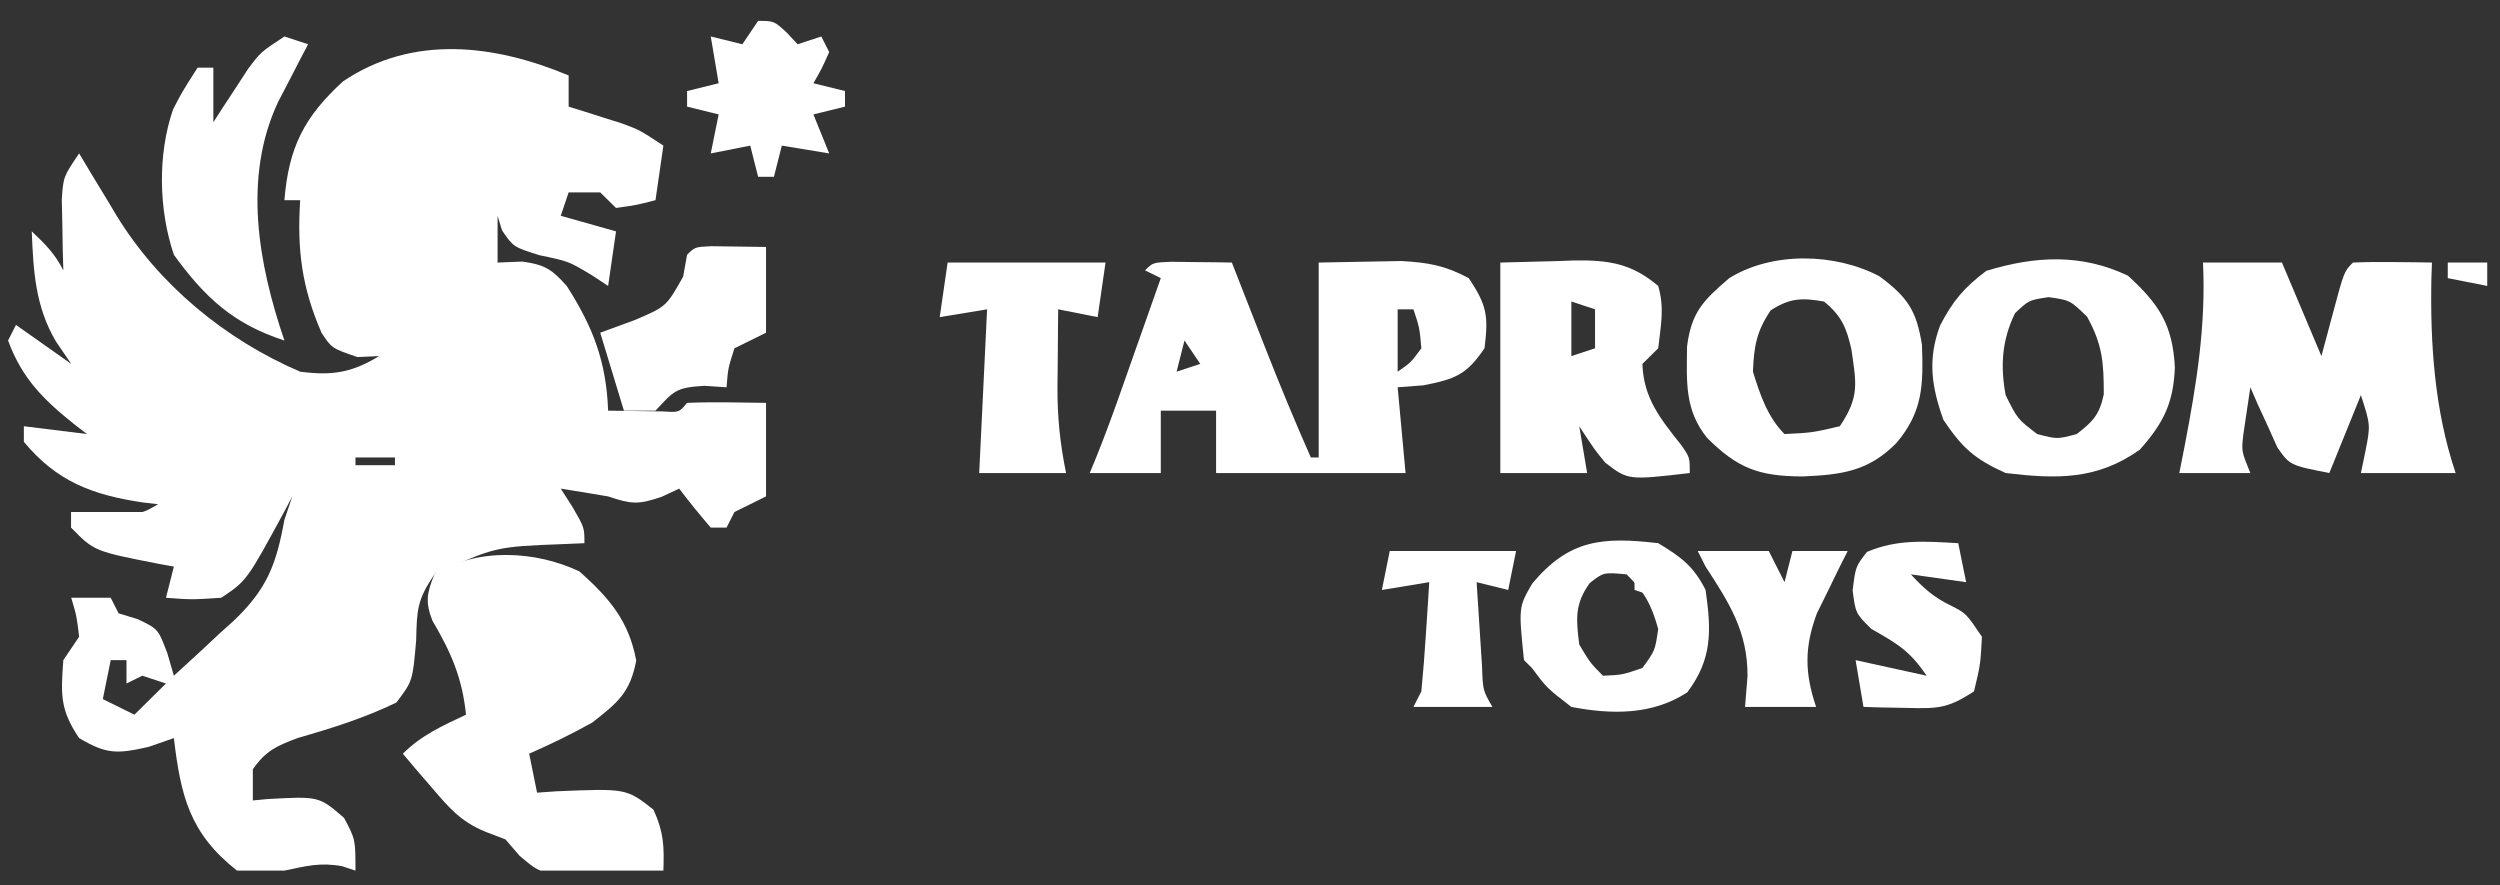 <svg width="144" height="51" viewBox="0 0 144 51" fill="none" xmlns="http://www.w3.org/2000/svg">
<rect x="0" y="0" width="144" height="51" fill="#333333" stroke="none"/>
<g clip-path="url(#clip0_384_243)">
<path d="M32.754 4.346C32.754 4.939 32.754 5.531 32.754 6.142C33.173 6.272 33.173 6.272 33.601 6.405C33.969 6.522 34.336 6.639 34.715 6.76C35.261 6.931 35.261 6.931 35.818 7.107C36.847 7.489 36.847 7.489 38.211 8.387C38.061 9.425 37.911 10.462 37.756 11.53C36.676 11.811 36.676 11.811 35.483 11.979C35.032 11.535 35.032 11.535 34.573 11.082C33.973 11.082 33.372 11.082 32.754 11.082C32.529 11.748 32.529 11.748 32.299 12.429C33.35 12.725 34.4 13.021 35.483 13.327C35.333 14.364 35.182 15.401 35.028 16.47C34.718 16.266 34.409 16.062 34.09 15.852C32.748 15.047 32.748 15.047 31.077 14.702C29.57 14.225 29.57 14.225 28.917 13.271C28.832 12.993 28.748 12.715 28.661 12.429C28.661 13.318 28.661 14.207 28.661 15.123C29.364 15.095 29.364 15.095 30.082 15.067C31.372 15.245 31.775 15.494 32.647 16.475C34.174 18.864 34.922 20.837 35.028 23.654C35.7 23.666 36.373 23.675 37.046 23.682C37.608 23.69 37.608 23.69 38.181 23.698C39.117 23.759 39.117 23.759 39.575 23.205C41.093 23.141 42.604 23.186 44.123 23.205C44.123 24.983 44.123 26.762 44.123 28.594C43.223 29.038 43.223 29.038 42.304 29.492C42.079 29.936 42.079 29.936 41.849 30.39C41.549 30.39 41.249 30.39 40.94 30.39C40.311 29.66 39.703 28.911 39.121 28.145C38.783 28.302 38.445 28.459 38.097 28.622C36.718 29.086 36.365 29.034 35.028 28.594C34.119 28.438 33.21 28.288 32.299 28.145C32.524 28.497 32.749 28.848 32.981 29.211C33.663 30.39 33.663 30.39 33.663 31.288C33.071 31.313 33.071 31.313 32.466 31.339C28.535 31.489 28.535 31.489 25.023 33.084C24.014 34.578 24.017 35.129 23.971 36.873C23.771 39.221 23.771 39.221 22.834 40.465C21.003 41.351 19.131 41.94 17.174 42.501C15.933 42.961 15.315 43.241 14.563 44.31C14.563 44.902 14.563 45.495 14.563 46.106C14.837 46.08 15.112 46.054 15.394 46.027C18.373 45.861 18.373 45.861 19.821 47.116C20.475 48.351 20.475 48.351 20.475 50.147C20.222 50.064 19.968 49.98 19.707 49.894C18.458 49.661 17.621 49.885 16.382 50.147C15.018 50.315 15.018 50.315 13.653 50.147C10.915 47.996 10.411 45.836 10.015 42.514C9.537 42.68 9.058 42.847 8.566 43.019C6.735 43.433 6.136 43.449 4.558 42.514C3.44 40.858 3.507 39.979 3.648 38.023C3.948 37.579 4.249 37.134 4.558 36.676C4.416 35.488 4.416 35.488 4.103 34.431C4.853 34.431 5.604 34.431 6.377 34.431C6.527 34.727 6.677 35.024 6.832 35.329C7.38 35.496 7.38 35.496 7.94 35.666C9.106 36.227 9.106 36.227 9.633 37.609C9.822 38.259 9.822 38.259 10.015 38.921C10.915 38.106 11.803 37.283 12.687 36.452C12.94 36.225 13.192 35.998 13.453 35.764C15.376 33.934 15.911 32.531 16.382 29.941C16.532 29.496 16.682 29.052 16.837 28.594C16.622 29 16.622 29 16.403 29.415C14.216 33.448 14.216 33.448 12.744 34.431C11.038 34.543 11.038 34.543 9.56 34.431C9.71 33.838 9.861 33.245 10.015 32.635C9.604 32.561 9.604 32.561 9.184 32.486C5.422 31.749 5.422 31.749 4.103 30.39C4.103 30.093 4.103 29.797 4.103 29.492C4.388 29.497 4.673 29.502 4.966 29.507C5.524 29.514 5.524 29.514 6.093 29.52C6.647 29.527 6.647 29.527 7.212 29.535C8.218 29.557 8.218 29.557 9.106 29.043C8.814 29.009 8.523 28.976 8.223 28.941C5.319 28.505 3.277 27.74 1.374 25.45C1.374 25.154 1.374 24.858 1.374 24.552C3.175 24.775 3.175 24.775 5.013 25.001C4.799 24.838 4.585 24.675 4.364 24.507C2.543 23.055 1.287 21.846 0.465 19.613C0.615 19.317 0.765 19.02 0.92 18.715C1.97 19.456 3.021 20.197 4.103 20.96C3.812 20.534 3.522 20.108 3.222 19.669C2.032 17.647 1.923 15.625 1.829 13.327C2.606 14.06 3.164 14.615 3.648 15.572C3.638 15.198 3.627 14.825 3.616 14.44C3.608 13.953 3.6 13.464 3.591 12.962C3.581 12.477 3.57 11.993 3.559 11.494C3.648 10.183 3.648 10.183 4.558 8.836C4.794 9.232 5.03 9.627 5.274 10.034C5.594 10.561 5.914 11.088 6.235 11.615C6.467 12.004 6.467 12.004 6.703 12.401C9.15 16.398 12.954 19.549 17.291 21.409C19.128 21.649 20.262 21.469 21.839 20.511C21.22 20.539 21.22 20.539 20.589 20.567C19.111 20.062 19.111 20.062 18.524 19.174C17.38 16.55 17.106 14.367 17.291 11.53C16.991 11.53 16.691 11.53 16.382 11.53C16.627 8.511 17.51 6.737 19.764 4.683C23.764 1.986 28.469 2.551 32.754 4.346ZM20.475 26.349C20.475 26.497 20.475 26.645 20.475 26.797C21.225 26.797 21.976 26.797 22.749 26.797C22.749 26.649 22.749 26.501 22.749 26.349C21.998 26.349 21.248 26.349 20.475 26.349ZM6.377 38.023C6.227 38.764 6.077 39.505 5.922 40.268C6.823 40.713 6.823 40.713 7.741 41.166C8.342 40.574 8.942 39.981 9.56 39.37C9.11 39.222 8.66 39.074 8.196 38.921C7.746 39.144 7.746 39.144 7.286 39.37C7.286 38.926 7.286 38.481 7.286 38.023C6.986 38.023 6.686 38.023 6.377 38.023Z" fill="white"/>
<path d="M67.447 15.079C68.072 15.087 68.072 15.087 68.71 15.095C69.127 15.099 69.546 15.103 69.976 15.107C70.299 15.112 70.622 15.117 70.955 15.123C71.276 15.943 71.276 15.943 71.603 16.78C71.889 17.509 72.175 18.239 72.461 18.968C72.672 19.506 72.672 19.506 72.887 20.056C73.718 22.173 74.583 24.268 75.503 26.349C75.653 26.349 75.803 26.349 75.957 26.349C75.957 22.644 75.957 18.94 75.957 15.123C76.961 15.104 77.965 15.086 78.999 15.067C79.563 15.056 80.128 15.046 80.71 15.035C82.262 15.12 83.241 15.292 84.598 16.021C85.657 17.589 85.737 18.218 85.508 20.062C84.458 21.596 83.84 21.828 81.983 22.195C81.252 22.251 81.252 22.251 80.505 22.307C80.73 24.752 80.73 24.752 80.96 27.247C77.358 27.247 73.756 27.247 70.046 27.247C70.046 26.061 70.046 24.876 70.046 23.654C68.995 23.654 67.944 23.654 66.862 23.654C66.862 24.84 66.862 26.025 66.862 27.247C65.511 27.247 64.161 27.247 62.769 27.247C62.903 26.921 63.037 26.596 63.175 26.261C63.631 25.12 64.055 23.976 64.464 22.818C64.605 22.42 64.745 22.022 64.89 21.612C65.106 20.998 65.106 20.998 65.327 20.371C65.475 19.953 65.623 19.535 65.775 19.104C66.138 18.076 66.5 17.049 66.862 16.021C66.562 15.873 66.262 15.725 65.953 15.572C66.407 15.123 66.407 15.123 67.447 15.079ZM80.505 17.817C80.505 19.003 80.505 20.188 80.505 21.409C81.263 20.886 81.263 20.886 81.87 20.062C81.765 18.87 81.765 18.87 81.415 17.817C81.115 17.817 80.814 17.817 80.505 17.817ZM68.226 19.613C68.076 20.206 67.926 20.799 67.772 21.409C68.222 21.261 68.672 21.113 69.136 20.96C68.836 20.516 68.536 20.071 68.226 19.613Z" fill="white"/>
<path d="M33.379 32.916C35.103 34.456 36.221 35.759 36.648 38.052C36.291 39.89 35.597 40.46 34.118 41.616C32.933 42.28 31.725 42.866 30.48 43.412C30.63 44.153 30.78 44.894 30.935 45.657C31.308 45.631 31.68 45.605 32.065 45.578C36.08 45.412 36.08 45.412 37.643 46.639C38.236 47.957 38.259 48.732 38.211 50.147C37.036 50.196 35.863 50.231 34.687 50.26C34.355 50.275 34.023 50.29 33.681 50.305C31.174 50.35 31.174 50.35 29.933 49.298C29.663 48.986 29.393 48.673 29.116 48.351C28.557 48.138 28.557 48.138 27.988 47.92C26.545 47.332 25.881 46.548 24.881 45.377C24.563 45.01 24.246 44.642 23.919 44.264C23.565 43.843 23.565 43.843 23.204 43.412C24.299 42.33 25.452 41.823 26.842 41.167C26.627 39.044 25.974 37.559 24.905 35.747C24.484 34.664 24.589 34.149 25.023 33.084C27.467 31.527 30.856 31.716 33.379 32.916Z" fill="white"/>
<path d="M126.893 15.123C128.393 15.123 129.894 15.123 131.44 15.123C132.191 16.901 132.941 18.68 133.714 20.512C133.93 19.706 134.146 18.9 134.368 18.07C135.022 15.628 135.022 15.628 135.533 15.123C136.3 15.091 137.068 15.085 137.836 15.095C138.254 15.099 138.672 15.103 139.102 15.107C139.425 15.113 139.748 15.118 140.081 15.123C140.071 15.412 140.06 15.701 140.049 15.998C139.973 19.781 140.226 23.636 141.445 27.247C139.645 27.247 137.844 27.247 135.988 27.247C136.073 26.84 136.157 26.432 136.244 26.012C136.545 24.485 136.545 24.485 135.988 22.757C135.388 24.238 134.788 25.72 134.169 27.247C131.895 26.798 131.895 26.798 131.176 25.772C130.991 25.36 130.806 24.949 130.616 24.525C130.426 24.112 130.235 23.699 130.039 23.274C129.901 22.955 129.763 22.636 129.621 22.308C129.537 22.873 129.452 23.438 129.365 24.02C129.318 24.337 129.271 24.655 129.222 24.983C129.103 25.991 129.103 25.991 129.621 27.247C128.271 27.247 126.92 27.247 125.528 27.247C125.627 26.748 125.725 26.249 125.827 25.735C126.513 22.153 127.069 18.786 126.893 15.123Z" fill="white"/>
<path d="M122.572 15.881C124.379 17.531 125.144 18.723 125.272 21.157C125.197 23.184 124.631 24.356 123.254 25.9C120.786 27.654 118.467 27.597 115.523 27.247C113.728 26.438 113.027 25.795 111.942 24.188C111.256 22.27 111.023 20.714 111.744 18.762C112.458 17.363 113.139 16.552 114.414 15.6C117.236 14.739 119.883 14.601 122.572 15.881ZM116.063 18.042C115.304 19.618 115.217 21.063 115.523 22.756C116.207 24.134 116.207 24.134 117.342 25.002C118.499 25.301 118.499 25.301 119.616 25.002C120.555 24.284 120.933 23.877 121.177 22.718C121.18 20.916 121.11 19.846 120.213 18.238C119.232 17.29 119.232 17.29 117.996 17.115C116.86 17.288 116.86 17.288 116.063 18.042Z" fill="white"/>
<path d="M108.247 15.909C109.882 17.119 110.386 17.882 110.705 19.86C110.784 22.149 110.769 23.7 109.242 25.507C107.627 27.152 106.078 27.349 103.813 27.443C101.31 27.434 100.085 26.97 98.336 25.23C97.018 23.604 97.155 21.971 97.174 19.959C97.425 17.987 98.095 17.314 99.606 16.021C102.083 14.483 105.696 14.57 108.247 15.909ZM101.994 17.873C101.173 19.089 101.027 19.947 100.97 21.409C101.362 22.688 101.817 24.041 102.789 25.002C104.372 24.923 104.372 24.923 105.973 24.552C107.12 22.853 106.922 22.082 106.643 20.136C106.368 18.892 106.068 18.183 105.063 17.368C103.765 17.144 103.108 17.166 101.994 17.873Z" fill="white"/>
<path d="M86.418 15.123C88.035 15.081 88.035 15.081 89.686 15.039C90.189 15.02 90.189 15.02 90.703 15.001C92.69 14.977 93.987 15.183 95.513 16.47C95.882 17.758 95.666 18.7 95.513 20.062C95.213 20.358 94.913 20.655 94.603 20.96C94.661 22.941 95.662 24.152 96.851 25.652C97.332 26.349 97.332 26.349 97.332 27.247C93.775 27.66 93.775 27.66 92.461 26.647C91.846 25.899 91.846 25.899 90.965 24.552C91.115 25.441 91.265 26.331 91.42 27.247C89.769 27.247 88.118 27.247 86.418 27.247C86.418 23.246 86.418 19.245 86.418 15.123ZM90.51 17.368C90.51 18.405 90.51 19.442 90.51 20.511C90.961 20.363 91.411 20.215 91.875 20.062C91.875 19.321 91.875 18.58 91.875 17.817C91.425 17.669 90.974 17.52 90.51 17.368Z" fill="white"/>
<path d="M16.382 2.101C16.832 2.249 17.282 2.397 17.746 2.55C17.587 2.853 17.429 3.157 17.265 3.469C17.058 3.87 16.851 4.27 16.638 4.683C16.432 5.079 16.226 5.475 16.014 5.883C13.974 10.241 14.884 15.221 16.382 19.613C13.458 18.67 11.799 17.141 10.015 14.674C9.139 12.079 9.073 8.906 9.967 6.307C10.47 5.328 10.47 5.328 11.38 3.897C11.68 3.897 11.98 3.897 12.289 3.897C12.289 4.934 12.289 5.972 12.289 7.04C12.47 6.759 12.651 6.478 12.838 6.188C13.079 5.821 13.32 5.454 13.568 5.076C13.806 4.711 14.043 4.347 14.287 3.971C15.018 2.999 15.018 2.999 16.382 2.101Z" fill="white"/>
<path d="M95.513 31.288C96.848 32.095 97.547 32.61 98.242 33.982C98.573 36.322 98.643 37.938 97.19 39.876C95.185 41.196 92.81 41.164 90.511 40.718C89.089 39.623 89.089 39.623 88.237 38.473C88.087 38.325 87.937 38.176 87.782 38.024C87.468 34.973 87.468 34.973 88.258 33.611C90.388 31.062 92.308 30.915 95.513 31.288ZM91.562 33.59C90.691 34.819 90.783 35.657 90.965 37.126C91.593 38.178 91.593 38.178 92.33 38.922C93.445 38.874 93.445 38.874 94.604 38.473C95.331 37.481 95.331 37.481 95.513 36.227C95.115 34.82 94.743 34.12 93.694 33.084C92.365 32.96 92.365 32.96 91.562 33.59Z" fill="white"/>
<path d="M54.583 15.123C57.585 15.123 60.586 15.123 63.679 15.123C63.529 16.16 63.379 17.198 63.224 18.266C62.098 18.044 62.098 18.044 60.95 17.817C60.938 18.968 60.929 20.118 60.922 21.269C60.918 21.593 60.914 21.917 60.91 22.25C60.902 24.019 61.05 25.495 61.405 27.247C59.754 27.247 58.103 27.247 56.402 27.247C56.552 24.135 56.702 21.023 56.857 17.817C55.957 17.965 55.056 18.114 54.128 18.266C54.279 17.229 54.429 16.192 54.583 15.123Z" fill="white"/>
<path d="M40.97 14.181C42.547 14.203 42.547 14.203 44.123 14.225C44.123 15.855 44.123 17.485 44.123 19.164C43.223 19.609 43.223 19.609 42.304 20.062C41.935 21.21 41.935 21.21 41.85 22.308C41.217 22.266 41.217 22.266 40.571 22.223C38.919 22.319 38.808 22.523 37.757 23.655C37.156 23.655 36.556 23.655 35.938 23.655C35.487 22.173 35.037 20.691 34.573 19.164C35.23 18.924 35.886 18.683 36.563 18.435C38.379 17.659 38.379 17.659 39.348 15.937C39.423 15.52 39.498 15.103 39.576 14.674C40.031 14.225 40.031 14.225 40.97 14.181Z" fill="white"/>
<path d="M112.795 31.288C112.945 32.029 113.095 32.77 113.249 33.533C112.199 33.385 111.148 33.237 110.066 33.084C110.798 33.88 111.381 34.408 112.368 34.88C113.249 35.33 113.249 35.33 114.159 36.677C114.074 38.276 114.074 38.276 113.704 39.82C112.148 40.844 111.575 40.816 109.753 40.774C109.075 40.762 109.075 40.762 108.384 40.749C108.038 40.739 107.693 40.729 107.337 40.718C107.187 39.829 107.037 38.94 106.882 38.024C108.908 38.468 108.908 38.468 110.975 38.922C110.004 37.483 109.278 37.071 107.792 36.228C106.882 35.33 106.882 35.33 106.712 34.011C106.882 32.635 106.882 32.635 107.536 31.793C109.271 31.042 110.928 31.182 112.795 31.288Z" fill="white"/>
<path d="M43.669 1.203C44.578 1.203 44.578 1.203 45.317 1.877C45.524 2.099 45.73 2.321 45.943 2.55C46.393 2.402 46.843 2.254 47.307 2.101C47.457 2.398 47.607 2.694 47.762 2.999C47.335 3.953 47.335 3.953 46.852 4.795C47.452 4.944 48.053 5.092 48.671 5.244C48.671 5.541 48.671 5.837 48.671 6.142C48.071 6.291 47.471 6.439 46.852 6.591C47.152 7.332 47.452 8.073 47.762 8.837C46.861 8.688 45.961 8.54 45.033 8.388C44.883 8.98 44.733 9.573 44.578 10.184C44.278 10.184 43.978 10.184 43.669 10.184C43.519 9.591 43.368 8.998 43.214 8.388C42.464 8.536 41.713 8.684 40.94 8.837C41.09 8.096 41.24 7.355 41.395 6.591C40.794 6.443 40.194 6.295 39.576 6.142C39.576 5.846 39.576 5.55 39.576 5.244C40.176 5.096 40.776 4.948 41.395 4.795C41.245 3.906 41.095 3.017 40.94 2.101C41.54 2.249 42.141 2.398 42.759 2.55C43.059 2.106 43.359 1.661 43.669 1.203Z" fill="white"/>
<path d="M97.787 31.737C99.137 31.737 100.488 31.737 101.88 31.737C102.18 32.33 102.48 32.923 102.789 33.533C102.939 32.941 103.089 32.348 103.244 31.737C104.294 31.737 105.345 31.737 106.427 31.737C106.263 32.063 106.099 32.388 105.93 32.723C105.613 33.374 105.613 33.374 105.29 34.039C105.079 34.466 104.868 34.893 104.651 35.333C103.928 37.286 103.946 38.755 104.608 40.718C103.258 40.718 101.907 40.718 100.515 40.718C100.562 40.134 100.609 39.551 100.657 38.95C100.674 36.4 99.608 34.727 98.241 32.635C98.091 32.339 97.941 32.043 97.787 31.737Z" fill="white"/>
<path d="M80.05 31.737C82.452 31.737 84.853 31.737 87.327 31.737C87.177 32.478 87.027 33.219 86.872 33.982C86.272 33.834 85.671 33.686 85.053 33.533C85.117 34.563 85.184 35.592 85.252 36.62C85.289 37.194 85.326 37.767 85.364 38.357C85.413 39.767 85.413 39.767 85.963 40.718C84.462 40.718 82.961 40.718 81.415 40.718C81.565 40.422 81.715 40.125 81.87 39.82C81.974 38.755 82.057 37.688 82.125 36.62C82.163 36.045 82.202 35.47 82.241 34.877C82.282 34.212 82.282 34.212 82.324 33.533C81.424 33.682 80.523 33.83 79.596 33.982C79.746 33.242 79.896 32.501 80.05 31.737Z" fill="white"/>
<path d="M4.103 29.492C5.604 29.492 7.105 29.492 8.651 29.492C7.741 31.288 7.741 31.288 6.889 31.709C5.922 31.737 5.922 31.737 4.899 31.148C4.636 30.897 4.374 30.647 4.103 30.39C4.103 30.093 4.103 29.797 4.103 29.492Z" fill="white"/>
<path d="M95.513 31.288C95.513 32.325 95.513 33.362 95.513 34.431C95.063 34.283 94.613 34.134 94.149 33.982C94.149 33.389 94.149 32.796 94.149 32.186C93.548 32.038 92.948 31.889 92.33 31.737C94.49 31.288 94.49 31.288 95.513 31.288Z" fill="white"/>
<path d="M140.991 15.123C141.741 15.123 142.491 15.123 143.265 15.123C143.265 15.568 143.265 16.012 143.265 16.47C142.514 16.322 141.764 16.174 140.991 16.021C140.991 15.725 140.991 15.428 140.991 15.123Z" fill="white"/>
</g>
<defs>
<clipPath id="clip0_384_243">
<rect width="142.8" height="49.393" fill="white" transform="translate(0.465 0.754)"/>
</clipPath>
</defs>
</svg>
